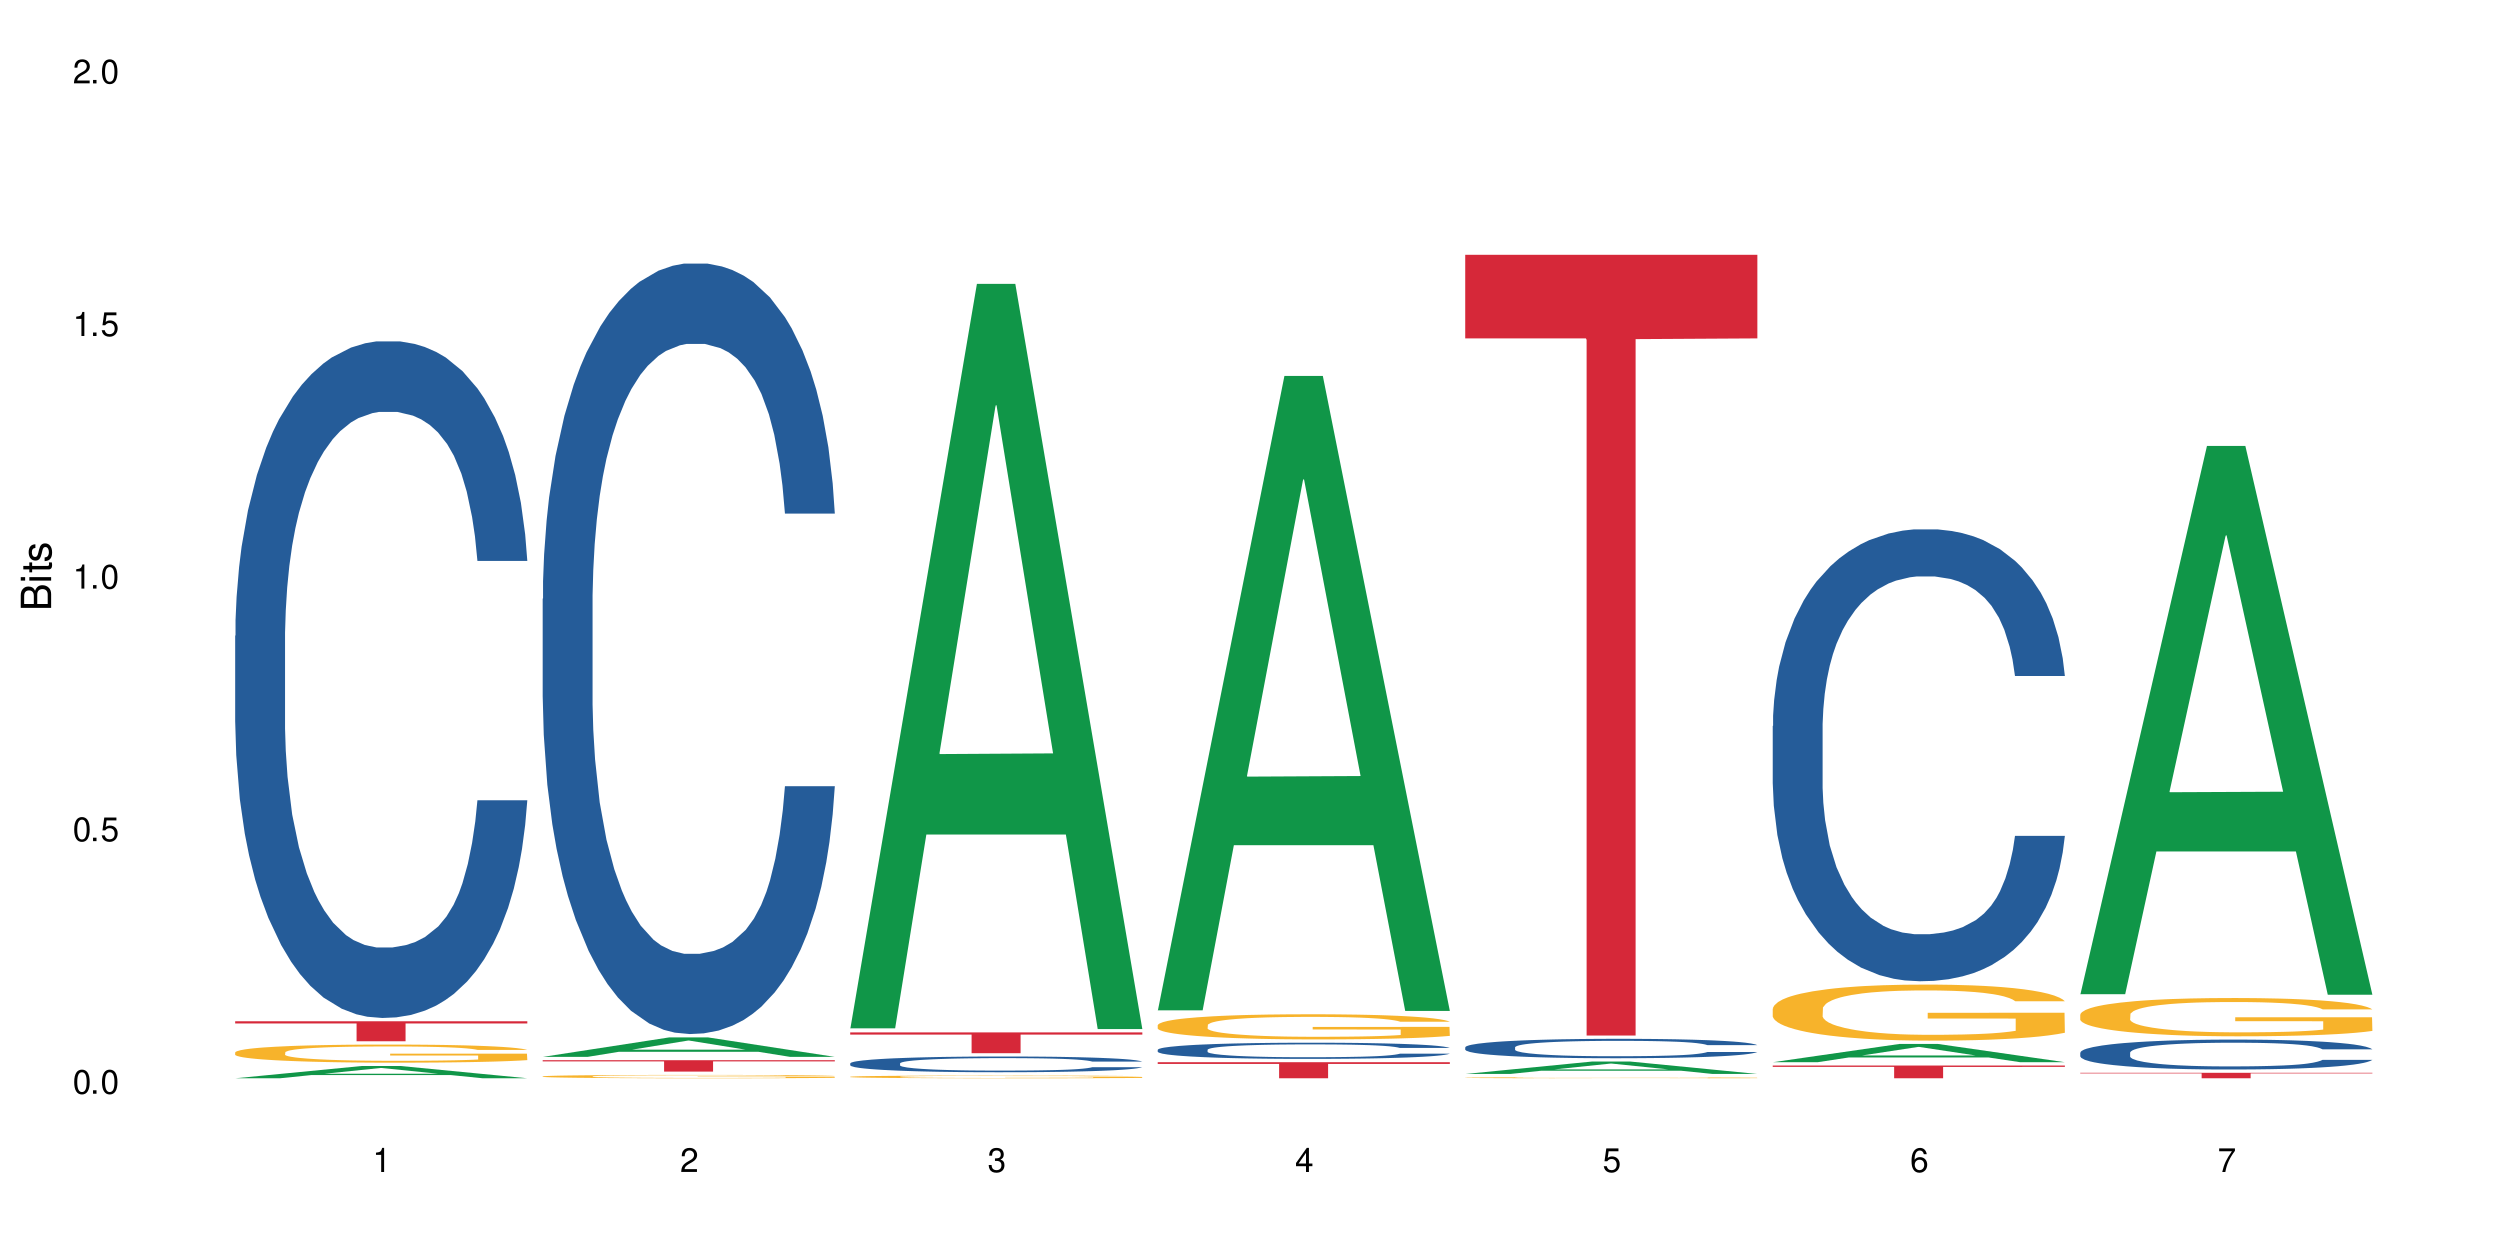 <?xml version="1.0" encoding="UTF-8"?>
<svg xmlns="http://www.w3.org/2000/svg" xmlns:xlink="http://www.w3.org/1999/xlink" width="720" height="360" viewBox="0 0 720 360">
<defs>
<g>
<g id="glyph-0-0">
</g>
<g id="glyph-0-1">
<path d="M 2.641 -6.938 C 2 -6.938 1.422 -6.656 1.078 -6.172 C 0.641 -5.562 0.406 -4.641 0.406 -3.359 C 0.406 -1.016 1.188 0.219 2.641 0.219 C 4.078 0.219 4.859 -1.016 4.859 -3.297 C 4.859 -4.641 4.656 -5.547 4.203 -6.172 C 3.844 -6.656 3.281 -6.938 2.641 -6.938 Z M 2.641 -6.188 C 3.547 -6.188 4 -5.25 4 -3.375 C 4 -1.406 3.562 -0.484 2.625 -0.484 C 1.734 -0.484 1.281 -1.438 1.281 -3.344 C 1.281 -5.25 1.734 -6.188 2.641 -6.188 Z M 2.641 -6.188 "/>
</g>
<g id="glyph-0-2">
<path d="M 1.828 -1 L 0.828 -1 L 0.828 0 L 1.828 0 Z M 1.828 -1 "/>
</g>
<g id="glyph-0-3">
<path d="M 4.562 -6.797 L 1.062 -6.797 L 0.547 -3.094 L 1.328 -3.094 C 1.719 -3.562 2.047 -3.734 2.578 -3.734 C 3.484 -3.734 4.062 -3.109 4.062 -2.094 C 4.062 -1.125 3.484 -0.531 2.578 -0.531 C 1.828 -0.531 1.375 -0.906 1.188 -1.672 L 0.328 -1.672 C 0.453 -1.109 0.547 -0.844 0.75 -0.594 C 1.125 -0.078 1.828 0.219 2.594 0.219 C 3.969 0.219 4.922 -0.781 4.922 -2.219 C 4.922 -3.562 4.031 -4.484 2.719 -4.484 C 2.25 -4.484 1.859 -4.359 1.469 -4.062 L 1.734 -5.969 L 4.562 -5.969 Z M 4.562 -6.797 "/>
</g>
<g id="glyph-0-4">
<path d="M 2.484 -4.938 L 2.484 0 L 3.328 0 L 3.328 -6.938 L 2.766 -6.938 C 2.469 -5.875 2.281 -5.734 0.984 -5.562 L 0.984 -4.938 Z M 2.484 -4.938 "/>
</g>
<g id="glyph-0-5">
<path d="M 4.859 -0.828 L 1.281 -0.828 C 1.359 -1.406 1.672 -1.781 2.5 -2.281 L 3.469 -2.828 C 4.406 -3.344 4.906 -4.062 4.906 -4.906 C 4.906 -5.484 4.672 -6.031 4.266 -6.406 C 3.859 -6.766 3.375 -6.938 2.719 -6.938 C 1.859 -6.938 1.219 -6.625 0.844 -6.031 C 0.609 -5.672 0.5 -5.234 0.484 -4.531 L 1.328 -4.531 C 1.359 -5.016 1.406 -5.281 1.531 -5.516 C 1.75 -5.938 2.188 -6.203 2.703 -6.203 C 3.469 -6.203 4.031 -5.641 4.031 -4.891 C 4.031 -4.344 3.719 -3.859 3.125 -3.516 L 2.234 -3 C 0.812 -2.172 0.406 -1.531 0.328 -0.016 L 4.859 -0.016 Z M 4.859 -0.828 "/>
</g>
<g id="glyph-0-6">
<path d="M 2.125 -3.188 L 2.578 -3.188 C 3.5 -3.188 3.984 -2.766 3.984 -1.922 C 3.984 -1.062 3.469 -0.531 2.594 -0.531 C 1.656 -0.531 1.203 -1 1.156 -2.016 L 0.312 -2.016 C 0.344 -1.453 0.438 -1.094 0.609 -0.781 C 0.953 -0.109 1.625 0.219 2.547 0.219 C 3.953 0.219 4.859 -0.625 4.859 -1.938 C 4.859 -2.828 4.516 -3.297 3.703 -3.594 C 4.344 -3.844 4.656 -4.328 4.656 -5.031 C 4.656 -6.219 3.875 -6.938 2.578 -6.938 C 1.203 -6.938 0.484 -6.172 0.453 -4.703 L 1.297 -4.703 C 1.312 -5.125 1.344 -5.359 1.453 -5.578 C 1.641 -5.969 2.062 -6.203 2.594 -6.203 C 3.344 -6.203 3.797 -5.75 3.797 -5 C 3.797 -4.516 3.609 -4.219 3.25 -4.047 C 3.016 -3.953 2.703 -3.922 2.125 -3.906 Z M 2.125 -3.188 "/>
</g>
<g id="glyph-0-7">
<path d="M 3.141 -1.672 L 3.141 0 L 3.984 0 L 3.984 -1.672 L 4.984 -1.672 L 4.984 -2.438 L 3.984 -2.438 L 3.984 -6.938 L 3.359 -6.938 L 0.266 -2.578 L 0.266 -1.672 Z M 3.141 -2.438 L 1 -2.438 L 3.141 -5.5 Z M 3.141 -2.438 "/>
</g>
<g id="glyph-0-8">
<path d="M 4.781 -5.125 C 4.609 -6.266 3.891 -6.938 2.844 -6.938 C 2.094 -6.938 1.422 -6.578 1.031 -5.953 C 0.594 -5.266 0.406 -4.422 0.406 -3.172 C 0.406 -2 0.578 -1.25 0.984 -0.641 C 1.359 -0.078 1.953 0.219 2.703 0.219 C 3.984 0.219 4.922 -0.75 4.922 -2.094 C 4.922 -3.375 4.062 -4.281 2.844 -4.281 C 2.172 -4.281 1.641 -4.031 1.281 -3.516 C 1.281 -5.234 1.828 -6.188 2.797 -6.188 C 3.391 -6.188 3.797 -5.797 3.938 -5.125 Z M 2.734 -3.531 C 3.547 -3.531 4.062 -2.953 4.062 -2.031 C 4.062 -1.156 3.484 -0.531 2.703 -0.531 C 1.922 -0.531 1.328 -1.188 1.328 -2.078 C 1.328 -2.938 1.906 -3.531 2.734 -3.531 Z M 2.734 -3.531 "/>
</g>
<g id="glyph-0-9">
<path d="M 4.984 -6.797 L 0.438 -6.797 L 0.438 -5.969 L 4.109 -5.969 C 2.5 -3.656 1.828 -2.234 1.328 0 L 2.219 0 C 2.594 -2.172 3.453 -4.047 4.984 -6.094 Z M 4.984 -6.797 "/>
</g>
<g id="glyph-1-0">
</g>
<g id="glyph-1-1">
<path d="M 0 -0.953 L 0 -4.891 C 0 -5.719 -0.234 -6.344 -0.734 -6.797 C -1.188 -7.234 -1.812 -7.469 -2.5 -7.469 C -3.547 -7.469 -4.188 -7 -4.625 -5.875 C -4.984 -6.688 -5.625 -7.094 -6.531 -7.094 C -7.172 -7.094 -7.734 -6.859 -8.141 -6.391 C -8.562 -5.922 -8.75 -5.344 -8.75 -4.5 L -8.75 -0.953 Z M -4.984 -2.062 L -7.766 -2.062 L -7.766 -4.219 C -7.766 -4.844 -7.688 -5.203 -7.453 -5.5 C -7.219 -5.812 -6.859 -5.969 -6.375 -5.969 C -5.891 -5.969 -5.531 -5.812 -5.297 -5.5 C -5.062 -5.203 -4.984 -4.844 -4.984 -4.219 Z M -0.984 -2.062 L -4 -2.062 L -4 -4.781 C -4 -5.766 -3.438 -6.359 -2.484 -6.359 C -1.547 -6.359 -0.984 -5.766 -0.984 -4.781 Z M -0.984 -2.062 "/>
</g>
<g id="glyph-1-2">
<path d="M -6.281 -1.797 L -6.281 -0.797 L 0 -0.797 L 0 -1.797 Z M -8.75 -1.797 L -8.75 -0.797 L -7.484 -0.797 L -7.484 -1.797 Z M -8.75 -1.797 "/>
</g>
<g id="glyph-1-3">
<path d="M -6.281 -3.047 L -6.281 -2.016 L -8.016 -2.016 L -8.016 -1.016 L -6.281 -1.016 L -6.281 -0.172 L -5.469 -0.172 L -5.469 -1.016 L -0.719 -1.016 C -0.078 -1.016 0.281 -1.453 0.281 -2.234 C 0.281 -2.5 0.25 -2.719 0.188 -3.047 L -0.641 -3.047 C -0.609 -2.906 -0.594 -2.766 -0.594 -2.562 C -0.594 -2.141 -0.719 -2.016 -1.156 -2.016 L -5.469 -2.016 L -5.469 -3.047 Z M -6.281 -3.047 "/>
</g>
<g id="glyph-1-4">
<path d="M -4.531 -5.25 C -5.766 -5.25 -6.469 -4.422 -6.469 -2.969 C -6.469 -1.516 -5.719 -0.562 -4.547 -0.562 C -3.562 -0.562 -3.094 -1.062 -2.734 -2.562 L -2.516 -3.484 C -2.344 -4.188 -2.094 -4.469 -1.641 -4.469 C -1.047 -4.469 -0.641 -3.875 -0.641 -3 C -0.641 -2.453 -0.797 -2 -1.062 -1.75 C -1.25 -1.594 -1.422 -1.531 -1.875 -1.469 L -1.875 -0.406 C -0.422 -0.453 0.281 -1.266 0.281 -2.922 C 0.281 -4.5 -0.5 -5.516 -1.719 -5.516 C -2.656 -5.516 -3.172 -4.984 -3.469 -3.734 L -3.703 -2.766 C -3.891 -1.953 -4.156 -1.609 -4.594 -1.609 C -5.188 -1.609 -5.547 -2.125 -5.547 -2.938 C -5.547 -3.75 -5.203 -4.172 -4.531 -4.203 Z M -4.531 -5.25 "/>
</g>
</g>
</defs>
<rect x="-72" y="-36" width="864" height="432" fill="rgb(100%, 100%, 100%)" fill-opacity="1"/>
<path fill-rule="nonzero" fill="rgb(6.275%, 58.824%, 28.235%)" fill-opacity="1" d="M 67.73 310.539 L 67.82 310.539 L 104.227 307.004 L 115.281 307.004 L 151.867 310.543 L 139.012 310.543 L 129.844 309.621 L 89.664 309.621 L 80.676 310.539 L 67.73 310.539 L 93.527 309.238 L 126.156 309.234 L 109.887 307.582 L 109.707 307.578 L 109.527 307.59 L 93.438 309.234 L 93.527 309.238 Z M 67.73 310.539 "/>
<path fill-rule="nonzero" fill="rgb(14.51%, 36.078%, 60%)" fill-opacity="1" d="M 67.73 183.105 L 67.832 182.93 L 67.832 178.652 L 68.141 171.887 L 68.859 163.336 L 69.578 157.457 L 71.426 146.949 L 73.988 136.797 L 76.656 128.961 L 78.605 124.328 L 80.352 120.766 L 84.352 114.176 L 86.918 110.793 L 89.688 107.766 L 93.074 104.734 L 95.535 102.953 L 101.078 100.105 L 105.18 98.859 L 108.363 98.324 L 115.238 98.324 L 119.34 99.035 L 122.316 99.926 L 125.598 101.352 L 128.371 102.953 L 133.191 106.875 L 137.5 111.859 L 139.449 114.711 L 142.527 120.23 L 144.891 125.574 L 146.531 130.207 L 148.379 136.797 L 150.02 144.812 L 151.25 153.895 L 151.867 161.555 L 137.5 161.555 L 136.785 154.43 L 135.961 148.91 L 134.422 141.605 L 132.883 136.441 L 130.73 131.273 L 128.781 127.891 L 126.113 124.508 L 123.754 122.371 L 121.289 120.766 L 118.93 119.699 L 114.414 118.629 L 109.184 118.629 L 107.234 118.984 L 103.23 120.41 L 101.078 121.656 L 98 124.148 L 95.844 126.465 L 93.281 130.027 L 91.535 133.055 L 89.379 137.688 L 87.84 141.785 L 86.098 147.66 L 85.07 152.113 L 84.148 157.102 L 83.328 162.98 L 82.711 169.215 L 82.301 175.805 L 82.094 182.215 L 82.094 209.824 L 82.301 216.234 L 82.812 223.715 L 84.148 234.582 L 86.098 244.023 L 88.355 251.504 L 90.508 256.848 L 91.742 259.34 L 93.383 262.188 L 95.945 265.75 L 99.641 269.312 L 101.797 270.738 L 105.078 272.164 L 108.465 272.875 L 112.98 272.875 L 116.98 272.164 L 119.648 271.273 L 122.418 269.848 L 126.215 266.82 L 128.574 263.969 L 130.629 260.586 L 132.168 257.203 L 133.191 254.352 L 134.73 248.832 L 135.961 242.773 L 136.887 236.539 L 137.5 230.484 L 151.867 230.484 L 151.25 237.609 L 150.328 244.555 L 149.402 249.723 L 147.969 255.957 L 146.324 261.477 L 143.965 267.711 L 142.016 271.809 L 139.449 276.262 L 137.09 279.645 L 134.527 282.672 L 130.73 286.234 L 128.266 288.016 L 125.598 289.617 L 122.418 291.043 L 118.418 292.289 L 114.109 293.004 L 110.105 293.18 L 105.797 292.824 L 102.617 292.113 L 98.41 290.508 L 93.176 287.305 L 89.379 283.918 L 86.406 280.535 L 83.84 276.973 L 80.969 272.164 L 77.273 264.328 L 75.016 258.27 L 73.477 253.285 L 71.734 246.336 L 70.5 240.102 L 69.066 230.129 L 68.039 217.484 L 67.73 207.688 Z M 67.73 183.105 "/>
<path fill-rule="nonzero" fill="rgb(96.863%, 70.196%, 16.863%)" fill-opacity="1" d="M 67.73 303.07 L 67.832 303.062 L 67.832 302.969 L 68.242 302.754 L 69.27 302.457 L 70.605 302.215 L 72.039 302.027 L 72.965 301.926 L 74.504 301.781 L 75.836 301.676 L 79.223 301.465 L 83.531 301.262 L 85.891 301.176 L 88.559 301.098 L 92.355 301.008 L 94.102 300.973 L 99.438 300.895 L 105.488 300.848 L 112.16 300.836 L 115.238 300.84 L 119.441 300.859 L 125.188 300.91 L 128.473 300.957 L 131.039 301.008 L 133.707 301.066 L 136.988 301.164 L 140.066 301.277 L 142.527 301.391 L 144.992 301.535 L 147.043 301.688 L 148.789 301.855 L 150.328 302.055 L 151.25 302.223 L 151.867 302.387 L 137.605 302.387 L 136.785 302.223 L 135.859 302.094 L 134.32 301.934 L 132.781 301.82 L 131.242 301.73 L 128.371 301.605 L 125.906 301.531 L 122.828 301.465 L 119.855 301.422 L 116.469 301.391 L 114.414 301.383 L 108.977 301.383 L 104.055 301.414 L 101.18 301.453 L 99.129 301.492 L 96.254 301.562 L 94.512 301.621 L 93.484 301.66 L 90.406 301.805 L 88.355 301.941 L 87.227 302.031 L 85.789 302.172 L 84.762 302.301 L 83.633 302.492 L 83.02 302.637 L 82.199 302.961 L 82.094 303.816 L 82.402 303.996 L 83.02 304.191 L 83.84 304.363 L 85.07 304.547 L 86.301 304.684 L 88.457 304.871 L 90.305 304.992 L 91.742 305.074 L 94.512 305.203 L 95.641 305.246 L 98.309 305.332 L 101.078 305.398 L 104.465 305.457 L 107.027 305.484 L 111.133 305.508 L 116.363 305.508 L 122.52 305.48 L 126.422 305.441 L 129.09 305.402 L 130.832 305.371 L 132.988 305.316 L 134.527 305.27 L 135.961 305.219 L 137.707 305.137 L 137.707 303.996 L 112.363 303.992 L 112.363 303.461 L 151.762 303.453 L 151.867 305.316 L 149.711 305.445 L 147.043 305.57 L 144.48 305.664 L 141.812 305.746 L 138.016 305.836 L 134.938 305.895 L 130.215 305.961 L 125.906 306.004 L 121.395 306.031 L 117.391 306.047 L 112.672 306.051 L 108.465 306.043 L 103.949 306.012 L 100.359 305.973 L 97.074 305.926 L 93.793 305.863 L 89.688 305.766 L 87.02 305.684 L 84.25 305.582 L 81.48 305.465 L 79.016 305.336 L 77.375 305.234 L 75.734 305.121 L 73.988 304.98 L 72.348 304.816 L 71.117 304.668 L 69.988 304.504 L 69.168 304.344 L 68.348 304.133 L 67.938 303.961 L 67.73 303.812 Z M 67.73 303.07 "/>
<path fill-rule="nonzero" fill="rgb(83.922%, 15.686%, 22.353%)" fill-opacity="1" d="M 67.73 294.133 L 151.867 294.133 L 151.867 294.75 L 116.801 294.754 L 116.801 299.883 L 102.695 299.883 L 102.695 294.762 L 102.488 294.75 L 67.73 294.75 Z M 67.73 294.133 "/>
<path fill-rule="nonzero" fill="rgb(6.275%, 58.824%, 28.235%)" fill-opacity="1" d="M 156.293 304.379 L 156.383 304.375 L 192.789 298.762 L 203.844 298.762 L 240.43 304.383 L 227.574 304.383 L 218.406 302.918 L 178.227 302.918 L 169.238 304.379 L 156.293 304.379 L 182.094 302.309 L 214.723 302.305 L 198.453 299.68 L 198.273 299.676 L 198.094 299.691 L 182.004 302.305 L 182.094 302.309 Z M 156.293 304.379 "/>
<path fill-rule="nonzero" fill="rgb(14.51%, 36.078%, 60%)" fill-opacity="1" d="M 156.293 172.469 L 156.398 172.266 L 156.398 167.398 L 156.703 159.691 L 157.422 149.953 L 158.141 143.262 L 159.988 131.297 L 162.555 119.734 L 165.223 110.812 L 167.172 105.539 L 168.914 101.48 L 172.918 93.977 L 175.48 90.125 L 178.25 86.676 L 181.637 83.227 L 184.102 81.199 L 189.641 77.953 L 193.746 76.535 L 196.926 75.926 L 203.801 75.926 L 207.902 76.738 L 210.879 77.75 L 214.164 79.375 L 216.934 81.199 L 221.754 85.66 L 226.066 91.34 L 228.016 94.586 L 231.094 100.871 L 233.453 106.957 L 235.094 112.23 L 236.941 119.734 L 238.582 128.863 L 239.812 139.207 L 240.43 147.926 L 226.066 147.926 L 225.348 139.812 L 224.527 133.527 L 222.988 125.211 L 221.449 119.328 L 219.293 113.449 L 217.344 109.594 L 214.676 105.742 L 212.316 103.305 L 209.855 101.48 L 207.492 100.266 L 202.98 99.047 L 197.746 99.047 L 195.797 99.453 L 191.797 101.074 L 189.641 102.496 L 186.562 105.336 L 184.406 107.973 L 181.844 112.027 L 180.098 115.477 L 177.945 120.75 L 176.406 125.414 L 174.66 132.105 L 173.633 137.176 L 172.711 142.855 L 171.891 149.551 L 171.273 156.648 L 170.863 164.152 L 170.66 171.453 L 170.66 202.891 L 170.863 210.191 L 171.379 218.711 L 172.711 231.082 L 174.66 241.832 L 176.918 250.352 L 179.074 256.434 L 180.305 259.273 L 181.945 262.52 L 184.512 266.578 L 188.203 270.633 L 190.359 272.254 L 193.641 273.879 L 197.027 274.688 L 201.543 274.688 L 205.543 273.879 L 208.211 272.863 L 210.98 271.242 L 214.777 267.793 L 217.137 264.547 L 219.191 260.695 L 220.73 256.84 L 221.754 253.598 L 223.293 247.309 L 224.527 240.414 L 225.449 233.312 L 226.066 226.418 L 240.43 226.418 L 239.812 234.531 L 238.891 242.441 L 237.969 248.324 L 236.531 255.422 L 234.891 261.707 L 232.527 268.809 L 230.578 273.473 L 228.016 278.543 L 225.656 282.395 L 223.09 285.844 L 219.293 289.902 L 216.832 291.93 L 214.164 293.754 L 210.98 295.375 L 206.98 296.797 L 202.672 297.609 L 198.668 297.809 L 194.359 297.406 L 191.18 296.594 L 186.973 294.77 L 181.738 291.117 L 177.945 287.266 L 174.969 283.41 L 172.402 279.355 L 169.531 273.879 L 165.836 264.953 L 163.578 258.059 L 162.039 252.379 L 160.297 244.469 L 159.066 237.371 L 157.629 226.012 L 156.602 211.613 L 156.293 200.457 Z M 156.293 172.469 "/>
<path fill-rule="nonzero" fill="rgb(96.863%, 70.196%, 16.863%)" fill-opacity="1" d="M 156.293 309.992 L 156.398 309.988 L 156.398 309.973 L 156.809 309.934 L 157.832 309.879 L 159.168 309.832 L 160.605 309.797 L 161.527 309.777 L 163.066 309.75 L 164.398 309.73 L 167.785 309.691 L 172.094 309.656 L 174.457 309.641 L 177.121 309.625 L 180.918 309.609 L 182.664 309.602 L 188 309.586 L 194.051 309.578 L 200.723 309.574 L 203.801 309.578 L 208.008 309.582 L 213.754 309.59 L 217.035 309.598 L 219.602 309.609 L 222.27 309.621 L 225.551 309.637 L 228.629 309.656 L 231.094 309.68 L 233.555 309.707 L 235.605 309.734 L 237.352 309.766 L 238.891 309.801 L 239.812 309.832 L 240.43 309.863 L 226.168 309.863 L 225.348 309.832 L 224.422 309.809 L 222.883 309.781 L 221.344 309.758 L 219.805 309.742 L 216.934 309.719 L 214.473 309.703 L 211.395 309.691 L 208.418 309.684 L 205.031 309.68 L 202.98 309.676 L 197.543 309.676 L 192.617 309.684 L 189.742 309.691 L 187.691 309.699 L 184.816 309.711 L 183.074 309.723 L 182.047 309.73 L 178.969 309.758 L 176.918 309.781 L 175.789 309.797 L 174.352 309.824 L 173.328 309.848 L 172.199 309.883 L 171.582 309.91 L 170.762 309.969 L 170.66 310.129 L 170.965 310.164 L 171.582 310.199 L 172.402 310.23 L 173.633 310.266 L 174.867 310.289 L 177.02 310.324 L 178.867 310.348 L 180.305 310.363 L 183.074 310.387 L 184.203 310.395 L 186.871 310.41 L 189.641 310.422 L 193.027 310.434 L 195.59 310.438 L 199.695 310.441 L 204.93 310.441 L 211.086 310.438 L 214.984 310.43 L 217.652 310.422 L 219.395 310.418 L 221.551 310.406 L 223.09 310.398 L 224.527 310.391 L 226.27 310.375 L 226.27 310.164 L 200.926 310.16 L 200.926 310.062 L 240.328 310.062 L 240.43 310.406 L 238.273 310.43 L 235.605 310.453 L 233.043 310.473 L 230.375 310.488 L 226.578 310.504 L 223.5 310.516 L 218.781 310.527 L 214.473 310.535 L 209.957 310.539 L 205.953 310.543 L 197.027 310.543 L 192.512 310.535 L 188.922 310.531 L 185.641 310.52 L 182.355 310.508 L 178.25 310.492 L 175.582 310.477 L 172.812 310.457 L 170.043 310.434 L 167.582 310.41 L 165.938 310.395 L 164.297 310.371 L 162.555 310.344 L 160.91 310.316 L 159.68 310.289 L 158.551 310.258 L 157.73 310.227 L 156.91 310.188 L 156.5 310.156 L 156.293 310.129 Z M 156.293 309.992 "/>
<path fill-rule="nonzero" fill="rgb(83.922%, 15.686%, 22.353%)" fill-opacity="1" d="M 156.293 305.336 L 240.43 305.336 L 240.43 305.688 L 205.363 305.691 L 205.363 308.625 L 191.258 308.625 L 191.258 305.695 L 191.051 305.688 L 156.293 305.688 Z M 156.293 305.336 "/>
<path fill-rule="nonzero" fill="rgb(6.275%, 58.824%, 28.235%)" fill-opacity="1" d="M 244.859 296.168 L 244.949 295.969 L 281.352 81.75 L 292.41 81.75 L 328.992 296.371 L 316.141 296.371 L 306.969 240.348 L 266.789 240.348 L 257.801 296.168 L 244.859 296.168 L 270.656 217.172 L 303.285 216.973 L 287.016 116.816 L 286.836 116.613 L 286.656 117.219 L 270.566 216.973 L 270.656 217.172 Z M 244.859 296.168 "/>
<path fill-rule="nonzero" fill="rgb(14.51%, 36.078%, 60%)" fill-opacity="1" d="M 244.859 306.246 L 244.961 306.242 L 244.961 306.145 L 245.27 305.984 L 245.988 305.785 L 246.703 305.648 L 248.551 305.406 L 251.117 305.168 L 253.785 304.988 L 255.734 304.879 L 257.477 304.797 L 261.48 304.645 L 264.043 304.566 L 266.816 304.492 L 270.199 304.422 L 272.664 304.383 L 278.203 304.316 L 282.309 304.285 L 285.488 304.273 L 292.363 304.273 L 296.469 304.293 L 299.441 304.312 L 302.727 304.344 L 305.496 304.383 L 310.32 304.473 L 314.629 304.59 L 316.578 304.656 L 319.656 304.785 L 322.016 304.91 L 323.656 305.016 L 325.504 305.168 L 327.145 305.355 L 328.379 305.566 L 328.992 305.746 L 314.629 305.746 L 313.91 305.578 L 313.09 305.449 L 311.551 305.281 L 310.012 305.16 L 307.855 305.039 L 305.906 304.961 L 303.238 304.883 L 300.879 304.832 L 298.418 304.797 L 296.059 304.773 L 291.543 304.746 L 286.309 304.746 L 284.359 304.754 L 280.359 304.789 L 278.203 304.816 L 275.125 304.875 L 272.973 304.93 L 270.406 305.012 L 268.66 305.082 L 266.508 305.191 L 264.969 305.285 L 263.223 305.422 L 262.199 305.527 L 261.273 305.641 L 260.453 305.777 L 259.84 305.922 L 259.426 306.078 L 259.223 306.227 L 259.223 306.867 L 259.426 307.016 L 259.941 307.191 L 261.273 307.441 L 263.223 307.664 L 265.48 307.836 L 267.637 307.961 L 268.867 308.02 L 270.508 308.086 L 273.074 308.168 L 276.77 308.25 L 278.922 308.285 L 282.207 308.316 L 285.59 308.332 L 290.105 308.332 L 294.109 308.316 L 296.773 308.297 L 299.547 308.262 L 303.344 308.191 L 305.703 308.125 L 307.754 308.047 L 309.293 307.969 L 310.32 307.902 L 311.859 307.773 L 313.09 307.633 L 314.012 307.488 L 314.629 307.348 L 328.992 307.348 L 328.379 307.512 L 327.453 307.676 L 326.531 307.797 L 325.094 307.941 L 323.453 308.07 L 321.094 308.215 L 319.145 308.309 L 316.578 308.414 L 314.219 308.492 L 311.652 308.562 L 307.855 308.645 L 305.395 308.688 L 302.727 308.723 L 299.547 308.758 L 295.543 308.785 L 291.234 308.801 L 287.234 308.805 L 282.926 308.797 L 279.742 308.781 L 275.535 308.742 L 270.305 308.668 L 266.508 308.59 L 263.531 308.512 L 260.965 308.43 L 258.094 308.316 L 254.398 308.137 L 252.145 307.992 L 250.605 307.879 L 248.859 307.715 L 247.629 307.57 L 246.191 307.34 L 245.164 307.047 L 244.859 306.816 Z M 244.859 306.246 "/>
<path fill-rule="nonzero" fill="rgb(96.863%, 70.196%, 16.863%)" fill-opacity="1" d="M 244.859 310.094 L 244.961 310.094 L 244.961 310.078 L 245.371 310.047 L 246.398 310.004 L 247.73 309.965 L 249.168 309.938 L 250.09 309.922 L 251.629 309.902 L 252.965 309.887 L 256.348 309.852 L 260.66 309.824 L 263.02 309.809 L 265.688 309.797 L 269.484 309.785 L 271.227 309.777 L 276.562 309.77 L 282.617 309.762 L 289.285 309.758 L 292.363 309.758 L 296.57 309.762 L 302.316 309.77 L 305.598 309.777 L 308.164 309.785 L 310.832 309.793 L 314.117 309.809 L 317.195 309.824 L 322.117 309.863 L 324.172 309.887 L 325.914 309.91 L 327.453 309.941 L 328.379 309.969 L 328.992 309.992 L 314.73 309.992 L 313.91 309.969 L 312.988 309.949 L 311.449 309.926 L 309.91 309.906 L 308.371 309.895 L 305.496 309.875 L 303.035 309.863 L 299.957 309.852 L 296.98 309.848 L 293.594 309.844 L 291.543 309.84 L 286.105 309.84 L 281.18 309.848 L 278.309 309.852 L 276.254 309.855 L 273.383 309.867 L 271.637 309.875 L 270.613 309.883 L 267.535 309.906 L 265.48 309.926 L 264.352 309.938 L 262.918 309.961 L 261.891 309.98 L 260.762 310.008 L 260.145 310.031 L 259.324 310.078 L 259.223 310.207 L 259.531 310.234 L 260.145 310.266 L 260.965 310.289 L 262.199 310.316 L 263.43 310.34 L 265.582 310.367 L 267.43 310.383 L 268.867 310.398 L 271.637 310.418 L 272.766 310.422 L 275.434 310.438 L 278.203 310.445 L 281.59 310.453 L 284.156 310.457 L 288.258 310.461 L 293.492 310.461 L 299.648 310.457 L 303.547 310.453 L 306.215 310.445 L 307.961 310.441 L 310.113 310.434 L 311.652 310.426 L 313.09 310.418 L 314.832 310.406 L 314.832 310.234 L 289.492 310.234 L 289.492 310.152 L 328.891 310.152 L 328.992 310.434 L 326.84 310.453 L 324.172 310.473 L 321.605 310.484 L 318.938 310.496 L 315.141 310.512 L 312.062 310.52 L 307.344 310.531 L 303.035 310.535 L 298.52 310.543 L 285.59 310.543 L 281.078 310.539 L 277.484 310.531 L 274.203 310.523 L 270.918 310.516 L 266.816 310.5 L 264.148 310.488 L 261.379 310.473 L 258.605 310.457 L 256.145 310.438 L 254.504 310.422 L 252.859 310.402 L 251.117 310.383 L 249.477 310.359 L 248.242 310.336 L 247.113 310.312 L 246.293 310.285 L 245.473 310.254 L 245.062 310.23 L 244.859 310.207 Z M 244.859 310.094 "/>
<path fill-rule="nonzero" fill="rgb(83.922%, 15.686%, 22.353%)" fill-opacity="1" d="M 244.859 297.324 L 328.992 297.324 L 328.992 297.965 L 293.93 297.969 L 293.93 303.32 L 279.82 303.32 L 279.82 297.977 L 279.617 297.965 L 244.859 297.965 Z M 244.859 297.324 "/>
<path fill-rule="nonzero" fill="rgb(6.275%, 58.824%, 28.235%)" fill-opacity="1" d="M 333.422 290.984 L 333.512 290.812 L 369.914 108.266 L 380.973 108.266 L 417.555 291.156 L 404.703 291.156 L 395.535 243.414 L 355.355 243.414 L 346.363 290.984 L 333.422 290.984 L 359.219 223.668 L 391.848 223.496 L 375.578 138.145 L 375.398 137.973 L 375.219 138.488 L 359.129 223.496 L 359.219 223.668 Z M 333.422 290.984 "/>
<path fill-rule="nonzero" fill="rgb(14.51%, 36.078%, 60%)" fill-opacity="1" d="M 333.422 302.328 L 333.523 302.324 L 333.523 302.223 L 333.832 302.062 L 334.551 301.855 L 335.27 301.715 L 337.113 301.465 L 339.68 301.223 L 342.348 301.035 L 344.297 300.922 L 346.043 300.84 L 350.043 300.68 L 352.609 300.602 L 355.379 300.527 L 358.766 300.457 L 361.227 300.414 L 366.766 300.344 L 370.871 300.316 L 374.051 300.301 L 380.926 300.301 L 385.031 300.32 L 388.008 300.34 L 391.289 300.375 L 394.059 300.414 L 398.883 300.508 L 403.191 300.625 L 405.141 300.695 L 408.219 300.824 L 410.578 300.953 L 412.223 301.062 L 414.066 301.223 L 415.711 301.414 L 416.941 301.629 L 417.555 301.812 L 403.191 301.812 L 402.473 301.645 L 401.652 301.512 L 400.113 301.336 L 398.574 301.215 L 396.422 301.09 L 394.469 301.008 L 391.805 300.93 L 389.441 300.875 L 386.98 300.84 L 384.621 300.812 L 380.105 300.789 L 374.875 300.789 L 372.922 300.797 L 368.922 300.828 L 366.766 300.859 L 363.688 300.918 L 361.535 300.977 L 358.969 301.059 L 357.227 301.133 L 355.07 301.242 L 353.531 301.34 L 351.789 301.48 L 350.762 301.59 L 349.836 301.707 L 349.016 301.848 L 348.402 301.996 L 347.992 302.156 L 347.785 302.309 L 347.785 302.969 L 347.992 303.121 L 348.504 303.301 L 349.836 303.559 L 351.789 303.785 L 354.043 303.965 L 356.199 304.094 L 357.43 304.152 L 359.07 304.219 L 361.637 304.305 L 365.332 304.391 L 367.484 304.426 L 370.77 304.461 L 374.156 304.477 L 378.668 304.477 L 382.672 304.461 L 385.34 304.438 L 388.109 304.402 L 391.906 304.332 L 394.266 304.262 L 396.316 304.184 L 397.855 304.102 L 398.883 304.031 L 400.422 303.902 L 401.652 303.758 L 402.578 303.605 L 403.191 303.461 L 417.555 303.461 L 416.941 303.633 L 416.016 303.797 L 415.094 303.922 L 413.656 304.07 L 412.016 304.203 L 409.656 304.352 L 407.707 304.449 L 405.141 304.559 L 402.781 304.637 L 400.215 304.711 L 396.422 304.797 L 393.957 304.84 L 391.289 304.875 L 388.109 304.91 L 384.109 304.941 L 379.797 304.957 L 375.797 304.961 L 371.488 304.953 L 368.305 304.938 L 364.102 304.898 L 358.867 304.82 L 355.07 304.738 L 352.094 304.66 L 349.531 304.574 L 346.656 304.461 L 342.965 304.273 L 340.707 304.125 L 339.168 304.008 L 337.422 303.84 L 336.191 303.691 L 334.754 303.453 L 333.73 303.152 L 333.422 302.918 Z M 333.422 302.328 "/>
<path fill-rule="nonzero" fill="rgb(96.863%, 70.196%, 16.863%)" fill-opacity="1" d="M 333.422 295.211 L 333.523 295.203 L 333.523 295.07 L 333.934 294.773 L 334.961 294.363 L 336.293 294.027 L 337.73 293.762 L 338.652 293.621 L 340.191 293.422 L 341.527 293.277 L 344.914 292.98 L 349.223 292.703 L 351.582 292.582 L 354.25 292.473 L 358.047 292.344 L 359.789 292.301 L 365.125 292.195 L 371.18 292.129 L 377.848 292.109 L 380.926 292.113 L 385.133 292.141 L 390.879 292.215 L 394.164 292.281 L 396.727 292.344 L 399.395 292.434 L 402.68 292.562 L 405.758 292.723 L 408.219 292.883 L 410.684 293.078 L 412.734 293.293 L 414.477 293.523 L 416.016 293.801 L 416.941 294.031 L 417.555 294.262 L 403.293 294.262 L 402.473 294.031 L 401.551 293.855 L 400.012 293.637 L 398.473 293.477 L 396.934 293.352 L 394.059 293.18 L 391.598 293.074 L 388.52 292.98 L 385.543 292.922 L 382.156 292.883 L 380.105 292.867 L 374.668 292.867 L 369.742 292.914 L 366.871 292.969 L 364.816 293.02 L 361.945 293.121 L 360.199 293.199 L 359.176 293.25 L 356.098 293.457 L 354.043 293.641 L 352.914 293.77 L 351.48 293.965 L 350.453 294.145 L 349.324 294.41 L 348.711 294.609 L 347.887 295.059 L 347.785 296.246 L 348.094 296.5 L 348.711 296.77 L 349.531 297.008 L 350.762 297.258 L 351.992 297.453 L 354.148 297.711 L 355.992 297.883 L 357.43 297.992 L 360.199 298.172 L 361.328 298.23 L 363.996 298.352 L 366.766 298.445 L 370.152 298.523 L 372.719 298.562 L 376.824 298.594 L 382.055 298.594 L 388.211 298.555 L 392.109 298.504 L 394.777 298.449 L 396.523 298.402 L 398.676 298.332 L 400.215 298.266 L 401.652 298.191 L 403.398 298.078 L 403.398 296.5 L 378.055 296.492 L 378.055 295.75 L 417.453 295.746 L 417.555 298.332 L 415.402 298.508 L 412.734 298.68 L 410.168 298.812 L 407.5 298.926 L 403.703 299.051 L 400.625 299.133 L 395.906 299.223 L 391.598 299.285 L 387.082 299.324 L 383.082 299.344 L 378.363 299.348 L 374.156 299.336 L 369.641 299.297 L 366.051 299.242 L 362.766 299.176 L 359.484 299.09 L 355.379 298.953 L 352.711 298.84 L 349.941 298.703 L 347.172 298.535 L 344.707 298.359 L 343.066 298.219 L 341.426 298.059 L 339.68 297.863 L 338.039 297.637 L 336.809 297.43 L 335.68 297.199 L 334.859 296.98 L 334.035 296.684 L 333.625 296.445 L 333.422 296.242 Z M 333.422 295.211 "/>
<path fill-rule="nonzero" fill="rgb(83.922%, 15.686%, 22.353%)" fill-opacity="1" d="M 333.422 305.914 L 417.555 305.914 L 417.555 306.41 L 382.492 306.414 L 382.492 310.543 L 368.383 310.543 L 368.383 306.418 L 368.18 306.41 L 333.422 306.41 Z M 333.422 305.914 "/>
<path fill-rule="nonzero" fill="rgb(6.275%, 58.824%, 28.235%)" fill-opacity="1" d="M 421.984 309.301 L 422.074 309.297 L 458.48 305.727 L 469.535 305.727 L 506.121 309.301 L 493.266 309.301 L 484.098 308.367 L 443.918 308.367 L 434.93 309.301 L 421.984 309.301 L 447.781 307.98 L 480.41 307.98 L 464.141 306.309 L 463.961 306.305 L 463.781 306.316 L 447.691 307.98 L 447.781 307.98 Z M 421.984 309.301 "/>
<path fill-rule="nonzero" fill="rgb(14.51%, 36.078%, 60%)" fill-opacity="1" d="M 421.984 301.617 L 422.086 301.613 L 422.086 301.488 L 422.395 301.293 L 423.113 301.051 L 423.832 300.883 L 425.68 300.578 L 428.242 300.289 L 430.91 300.062 L 432.859 299.93 L 434.605 299.828 L 438.605 299.641 L 441.172 299.543 L 443.941 299.457 L 447.328 299.367 L 449.789 299.316 L 455.332 299.234 L 459.434 299.199 L 462.617 299.184 L 469.488 299.184 L 473.594 299.207 L 476.57 299.23 L 479.852 299.273 L 482.625 299.316 L 487.445 299.43 L 491.754 299.574 L 493.703 299.656 L 496.781 299.812 L 499.145 299.965 L 500.785 300.098 L 502.633 300.289 L 504.273 300.52 L 505.504 300.777 L 506.121 301 L 491.754 301 L 491.035 300.793 L 490.215 300.637 L 488.676 300.426 L 487.137 300.277 L 484.984 300.129 L 483.035 300.031 L 480.367 299.938 L 478.008 299.875 L 475.543 299.828 L 473.184 299.797 L 468.668 299.766 L 463.438 299.766 L 461.488 299.777 L 457.484 299.82 L 455.332 299.855 L 452.254 299.926 L 450.098 299.992 L 447.531 300.094 L 445.789 300.18 L 443.633 300.312 L 442.094 300.43 L 440.352 300.602 L 439.324 300.727 L 438.402 300.871 L 437.582 301.039 L 436.965 301.219 L 436.555 301.406 L 436.348 301.59 L 436.348 302.383 L 436.555 302.566 L 437.066 302.781 L 438.402 303.094 L 440.352 303.363 L 442.609 303.578 L 444.762 303.73 L 445.992 303.801 L 447.637 303.883 L 450.199 303.988 L 453.895 304.09 L 456.051 304.129 L 459.332 304.172 L 462.719 304.191 L 467.234 304.191 L 471.234 304.172 L 473.902 304.145 L 476.672 304.105 L 480.469 304.016 L 482.828 303.934 L 484.879 303.84 L 486.418 303.742 L 487.445 303.66 L 488.984 303.5 L 490.215 303.328 L 491.141 303.148 L 491.754 302.977 L 506.121 302.977 L 505.504 303.18 L 504.582 303.379 L 503.656 303.527 L 502.223 303.707 L 500.578 303.863 L 498.219 304.043 L 496.27 304.16 L 493.703 304.289 L 491.344 304.387 L 488.781 304.473 L 484.984 304.574 L 482.52 304.625 L 479.852 304.672 L 476.672 304.711 L 472.672 304.746 L 468.363 304.77 L 464.359 304.773 L 460.051 304.762 L 456.871 304.742 L 452.664 304.695 L 447.43 304.605 L 443.633 304.508 L 440.66 304.41 L 438.094 304.309 L 435.219 304.172 L 431.527 303.945 L 429.27 303.773 L 427.73 303.629 L 425.984 303.43 L 424.754 303.25 L 423.32 302.965 L 422.293 302.602 L 421.984 302.32 Z M 421.984 301.617 "/>
<path fill-rule="nonzero" fill="rgb(96.863%, 70.196%, 16.863%)" fill-opacity="1" d="M 421.984 310.379 L 422.086 310.379 L 422.086 310.371 L 422.496 310.359 L 423.523 310.344 L 424.859 310.332 L 426.293 310.32 L 427.219 310.316 L 428.758 310.309 L 430.09 310.301 L 433.477 310.289 L 437.785 310.277 L 440.145 310.273 L 442.812 310.27 L 446.609 310.266 L 448.355 310.262 L 453.688 310.258 L 459.742 310.254 L 469.488 310.254 L 473.695 310.258 L 479.441 310.258 L 482.727 310.262 L 485.293 310.266 L 487.957 310.27 L 491.242 310.273 L 494.32 310.277 L 496.781 310.285 L 499.246 310.293 L 501.297 310.301 L 503.043 310.312 L 504.582 310.324 L 505.504 310.332 L 506.121 310.34 L 491.859 310.34 L 491.035 310.332 L 490.113 310.324 L 487.035 310.309 L 485.496 310.305 L 482.625 310.297 L 480.16 310.293 L 477.082 310.289 L 474.105 310.289 L 470.723 310.285 L 458.305 310.285 L 455.434 310.289 L 453.383 310.293 L 450.508 310.297 L 448.766 310.297 L 447.738 310.301 L 444.66 310.309 L 442.609 310.316 L 441.48 310.32 L 440.043 310.328 L 439.016 310.336 L 437.887 310.348 L 437.273 310.355 L 436.453 310.371 L 436.348 310.422 L 436.656 310.43 L 437.273 310.441 L 439.324 310.461 L 440.555 310.469 L 442.711 310.477 L 444.559 310.484 L 445.992 310.488 L 448.766 310.496 L 449.895 310.5 L 452.562 310.504 L 455.332 310.508 L 458.715 310.512 L 461.281 310.512 L 465.387 310.516 L 470.617 310.516 L 476.773 310.512 L 480.676 310.512 L 483.34 310.508 L 485.086 310.508 L 487.242 310.504 L 488.781 310.5 L 490.215 310.496 L 491.961 310.492 L 491.961 310.43 L 466.617 310.43 L 466.617 310.398 L 506.016 310.398 L 506.121 310.504 L 503.965 310.512 L 501.297 310.516 L 498.73 310.523 L 496.066 310.527 L 492.27 310.531 L 489.191 310.535 L 484.469 310.539 L 480.16 310.543 L 458.203 310.543 L 454.613 310.539 L 451.328 310.535 L 448.047 310.535 L 443.941 310.527 L 441.273 310.523 L 438.504 310.52 L 435.734 310.512 L 433.27 310.504 L 431.629 310.5 L 429.988 310.492 L 428.242 310.484 L 426.602 310.477 L 425.371 310.469 L 424.242 310.457 L 423.422 310.449 L 422.602 310.438 L 422.191 310.43 L 421.984 310.418 Z M 421.984 310.379 "/>
<path fill-rule="nonzero" fill="rgb(83.922%, 15.686%, 22.353%)" fill-opacity="1" d="M 421.984 73.391 L 506.121 73.391 L 506.121 97.457 L 471.055 97.668 L 471.055 298.234 L 456.945 298.234 L 456.945 97.879 L 456.742 97.457 L 421.984 97.457 Z M 421.984 73.391 "/>
<path fill-rule="nonzero" fill="rgb(6.275%, 58.824%, 28.235%)" fill-opacity="1" d="M 510.547 305.914 L 510.637 305.91 L 547.043 300.656 L 558.098 300.656 L 594.684 305.918 L 581.828 305.918 L 572.66 304.547 L 532.48 304.547 L 523.492 305.914 L 510.547 305.914 L 536.348 303.977 L 568.977 303.973 L 552.707 301.516 L 552.527 301.512 L 552.348 301.527 L 536.258 303.973 L 536.348 303.977 Z M 510.547 305.914 "/>
<path fill-rule="nonzero" fill="rgb(14.51%, 36.078%, 60%)" fill-opacity="1" d="M 510.547 209.09 L 510.652 208.969 L 510.652 206.113 L 510.957 201.594 L 511.676 195.883 L 512.395 191.957 L 514.242 184.941 L 516.809 178.16 L 519.473 172.926 L 521.426 169.832 L 523.168 167.453 L 527.168 163.051 L 529.734 160.789 L 532.504 158.77 L 535.891 156.746 L 538.355 155.555 L 543.895 153.652 L 548 152.82 L 551.18 152.465 L 558.055 152.465 L 562.156 152.938 L 565.133 153.535 L 568.418 154.484 L 571.188 155.555 L 576.008 158.172 L 580.32 161.504 L 582.27 163.406 L 585.348 167.094 L 587.707 170.664 L 589.348 173.758 L 591.195 178.16 L 592.836 183.512 L 594.066 189.578 L 594.684 194.695 L 580.32 194.695 L 579.602 189.938 L 578.781 186.25 L 577.242 181.371 L 575.703 177.922 L 573.547 174.473 L 571.598 172.211 L 568.93 169.949 L 566.57 168.523 L 564.105 167.453 L 561.746 166.738 L 557.234 166.023 L 552 166.023 L 550.051 166.262 L 546.051 167.215 L 543.895 168.047 L 540.816 169.711 L 538.66 171.258 L 536.098 173.637 L 534.352 175.66 L 532.199 178.754 L 530.66 181.488 L 528.914 185.414 L 527.887 188.391 L 526.965 191.719 L 526.145 195.645 L 525.527 199.809 L 525.117 204.211 L 524.914 208.492 L 524.914 226.934 L 525.117 231.215 L 525.629 236.211 L 526.965 243.469 L 528.914 249.773 L 531.172 254.77 L 533.324 258.336 L 534.559 260.004 L 536.199 261.906 L 538.766 264.285 L 542.457 266.664 L 544.613 267.617 L 547.895 268.57 L 551.281 269.043 L 555.797 269.043 L 559.797 268.57 L 562.465 267.973 L 565.234 267.023 L 569.031 265 L 571.391 263.098 L 573.445 260.836 L 574.984 258.574 L 576.008 256.672 L 577.547 252.984 L 578.781 248.941 L 579.703 244.777 L 580.32 240.73 L 594.684 240.73 L 594.066 245.488 L 593.145 250.129 L 592.223 253.578 L 590.785 257.742 L 589.145 261.43 L 586.781 265.594 L 584.832 268.332 L 582.27 271.305 L 579.91 273.566 L 577.344 275.586 L 573.547 277.965 L 571.086 279.156 L 568.418 280.227 L 565.234 281.18 L 561.234 282.012 L 556.926 282.488 L 552.922 282.605 L 548.613 282.367 L 545.434 281.891 L 541.227 280.82 L 535.992 278.68 L 532.199 276.418 L 529.223 274.16 L 526.656 271.781 L 523.785 268.57 L 520.09 263.336 L 517.832 259.289 L 516.293 255.957 L 514.551 251.32 L 513.316 247.156 L 511.883 240.492 L 510.855 232.047 L 510.547 225.504 Z M 510.547 209.09 "/>
<path fill-rule="nonzero" fill="rgb(96.863%, 70.196%, 16.863%)" fill-opacity="1" d="M 510.547 290.473 L 510.652 290.461 L 510.652 290.164 L 511.062 289.5 L 512.086 288.586 L 513.422 287.836 L 514.855 287.246 L 515.781 286.934 L 517.32 286.492 L 518.652 286.168 L 522.039 285.504 L 526.348 284.887 L 528.707 284.621 L 531.375 284.371 L 535.172 284.09 L 536.918 283.984 L 542.254 283.75 L 548.305 283.602 L 554.977 283.559 L 558.055 283.574 L 562.262 283.633 L 568.008 283.793 L 571.289 283.941 L 573.855 284.09 L 576.523 284.281 L 579.805 284.574 L 582.883 284.93 L 585.348 285.285 L 587.809 285.727 L 589.859 286.199 L 591.605 286.715 L 593.145 287.332 L 594.066 287.848 L 594.684 288.367 L 580.422 288.367 L 579.602 287.848 L 578.676 287.449 L 577.137 286.965 L 575.598 286.609 L 574.059 286.332 L 571.188 285.945 L 568.723 285.711 L 565.645 285.504 L 562.672 285.371 L 559.285 285.285 L 557.234 285.254 L 551.793 285.254 L 546.871 285.355 L 543.996 285.477 L 541.945 285.594 L 539.07 285.812 L 537.328 285.992 L 536.301 286.109 L 533.223 286.566 L 531.172 286.98 L 530.043 287.258 L 528.605 287.703 L 527.582 288.102 L 526.453 288.691 L 525.836 289.133 L 525.016 290.137 L 524.914 292.789 L 525.219 293.348 L 525.836 293.953 L 526.656 294.484 L 527.887 295.047 L 529.121 295.473 L 531.273 296.047 L 533.121 296.43 L 534.559 296.684 L 537.328 297.082 L 538.457 297.215 L 541.125 297.477 L 543.895 297.684 L 547.281 297.863 L 549.844 297.949 L 553.949 298.023 L 559.184 298.023 L 565.34 297.934 L 569.238 297.816 L 571.906 297.699 L 573.648 297.598 L 575.805 297.434 L 577.344 297.285 L 578.781 297.125 L 580.523 296.875 L 580.523 293.348 L 555.18 293.336 L 555.18 291.684 L 594.582 291.668 L 594.684 297.434 L 592.527 297.832 L 589.859 298.215 L 587.297 298.512 L 584.629 298.762 L 580.832 299.043 L 577.754 299.219 L 573.035 299.426 L 568.723 299.559 L 564.211 299.645 L 560.207 299.691 L 555.488 299.703 L 551.281 299.676 L 546.766 299.586 L 543.176 299.469 L 539.895 299.32 L 536.609 299.129 L 532.504 298.82 L 529.836 298.57 L 527.066 298.262 L 524.297 297.891 L 521.836 297.492 L 520.191 297.184 L 518.551 296.828 L 516.809 296.387 L 515.164 295.887 L 513.934 295.43 L 512.805 294.914 L 511.984 294.426 L 511.164 293.762 L 510.754 293.23 L 510.547 292.773 Z M 510.547 290.473 "/>
<path fill-rule="nonzero" fill="rgb(83.922%, 15.686%, 22.353%)" fill-opacity="1" d="M 510.547 306.871 L 594.684 306.871 L 594.684 307.266 L 559.617 307.27 L 559.617 310.543 L 545.512 310.543 L 545.512 307.27 L 545.305 307.266 L 510.547 307.266 Z M 510.547 306.871 "/>
<path fill-rule="nonzero" fill="rgb(6.275%, 58.824%, 28.235%)" fill-opacity="1" d="M 599.113 286.332 L 599.203 286.184 L 635.605 128.438 L 646.664 128.438 L 683.246 286.48 L 670.395 286.48 L 661.223 245.227 L 621.043 245.227 L 612.055 286.332 L 599.113 286.332 L 624.91 228.16 L 657.539 228.012 L 641.27 154.258 L 641.09 154.109 L 640.91 154.555 L 624.82 228.012 L 624.91 228.16 Z M 599.113 286.332 "/>
<path fill-rule="nonzero" fill="rgb(14.51%, 36.078%, 60%)" fill-opacity="1" d="M 599.113 303.156 L 599.215 303.148 L 599.215 302.957 L 599.523 302.66 L 600.238 302.281 L 600.957 302.023 L 602.805 301.559 L 605.371 301.109 L 608.039 300.762 L 609.988 300.559 L 611.73 300.402 L 615.734 300.109 L 618.297 299.961 L 621.07 299.828 L 624.453 299.691 L 626.918 299.613 L 632.457 299.488 L 636.562 299.434 L 639.742 299.41 L 646.617 299.41 L 650.723 299.441 L 653.695 299.48 L 656.98 299.543 L 659.75 299.613 L 664.574 299.789 L 668.883 300.008 L 670.832 300.133 L 673.91 300.379 L 676.27 300.613 L 677.91 300.816 L 679.758 301.109 L 681.398 301.465 L 682.633 301.863 L 683.246 302.203 L 668.883 302.203 L 668.164 301.887 L 667.344 301.645 L 665.805 301.32 L 664.266 301.094 L 662.109 300.867 L 660.16 300.715 L 657.492 300.566 L 655.133 300.473 L 652.672 300.402 L 650.312 300.355 L 645.797 300.309 L 640.562 300.309 L 638.613 300.324 L 634.613 300.387 L 632.457 300.441 L 629.379 300.551 L 627.227 300.652 L 624.66 300.809 L 622.914 300.945 L 620.762 301.148 L 619.223 301.328 L 617.477 301.59 L 616.453 301.785 L 615.527 302.008 L 614.707 302.266 L 614.09 302.539 L 613.68 302.832 L 613.477 303.117 L 613.477 304.336 L 613.68 304.617 L 614.195 304.949 L 615.527 305.43 L 617.477 305.844 L 619.734 306.176 L 621.891 306.41 L 623.121 306.523 L 624.762 306.648 L 627.328 306.805 L 631.02 306.961 L 633.176 307.023 L 636.461 307.09 L 639.844 307.121 L 644.359 307.121 L 648.359 307.09 L 651.027 307.047 L 653.801 306.984 L 657.594 306.852 L 659.957 306.727 L 662.008 306.578 L 663.547 306.426 L 664.574 306.301 L 666.113 306.059 L 667.344 305.789 L 668.266 305.516 L 668.883 305.246 L 683.246 305.246 L 682.633 305.562 L 681.707 305.867 L 680.785 306.098 L 679.348 306.371 L 677.707 306.617 L 675.348 306.891 L 673.398 307.074 L 670.832 307.27 L 668.473 307.418 L 665.906 307.551 L 662.109 307.711 L 659.648 307.789 L 656.98 307.859 L 653.801 307.922 L 649.797 307.977 L 645.488 308.008 L 641.488 308.016 L 637.176 308 L 633.996 307.969 L 629.789 307.898 L 624.559 307.758 L 620.762 307.605 L 617.785 307.457 L 615.219 307.301 L 612.348 307.09 L 608.652 306.742 L 606.395 306.473 L 604.855 306.254 L 603.113 305.949 L 601.883 305.672 L 600.445 305.23 L 599.418 304.672 L 599.113 304.238 Z M 599.113 303.156 "/>
<path fill-rule="nonzero" fill="rgb(96.863%, 70.196%, 16.863%)" fill-opacity="1" d="M 599.113 292.152 L 599.215 292.145 L 599.215 291.941 L 599.625 291.488 L 600.652 290.863 L 601.984 290.352 L 603.422 289.949 L 604.344 289.738 L 605.883 289.434 L 607.219 289.215 L 610.602 288.762 L 614.914 288.336 L 617.273 288.156 L 619.941 287.984 L 623.738 287.793 L 625.48 287.723 L 630.816 287.562 L 636.871 287.461 L 643.539 287.43 L 646.617 287.441 L 650.824 287.48 L 656.57 287.594 L 659.852 287.691 L 662.418 287.793 L 665.086 287.926 L 668.367 288.125 L 671.445 288.367 L 673.91 288.609 L 676.371 288.91 L 678.426 289.234 L 680.168 289.586 L 681.707 290.008 L 682.633 290.363 L 683.246 290.715 L 668.984 290.715 L 668.164 290.363 L 667.242 290.09 L 665.703 289.758 L 664.164 289.516 L 662.625 289.324 L 659.75 289.062 L 657.289 288.902 L 654.211 288.762 L 651.234 288.668 L 647.848 288.609 L 645.797 288.59 L 640.359 288.59 L 635.434 288.66 L 632.559 288.738 L 630.508 288.82 L 627.637 288.973 L 625.891 289.094 L 624.863 289.172 L 621.785 289.484 L 619.734 289.766 L 618.605 289.957 L 617.168 290.262 L 616.145 290.531 L 615.016 290.934 L 614.398 291.238 L 613.578 291.922 L 613.477 293.734 L 613.785 294.117 L 614.398 294.531 L 615.219 294.895 L 616.453 295.277 L 617.684 295.566 L 619.836 295.961 L 621.684 296.223 L 623.121 296.395 L 625.891 296.664 L 627.02 296.754 L 629.688 296.938 L 632.457 297.078 L 635.844 297.199 L 638.41 297.258 L 642.512 297.309 L 647.746 297.309 L 653.902 297.25 L 657.801 297.168 L 660.469 297.09 L 662.211 297.016 L 664.367 296.906 L 665.906 296.805 L 667.344 296.695 L 669.086 296.523 L 669.086 294.117 L 643.742 294.105 L 643.742 292.98 L 683.145 292.969 L 683.246 296.906 L 681.094 297.18 L 678.426 297.441 L 675.859 297.641 L 673.191 297.812 L 669.395 298.004 L 666.316 298.125 L 661.598 298.266 L 657.289 298.355 L 652.773 298.418 L 648.773 298.449 L 644.051 298.457 L 639.844 298.438 L 635.332 298.375 L 631.738 298.297 L 628.457 298.195 L 625.172 298.066 L 621.07 297.852 L 618.402 297.684 L 615.629 297.469 L 612.859 297.219 L 610.398 296.945 L 608.758 296.734 L 607.113 296.492 L 605.371 296.191 L 603.73 295.848 L 602.496 295.539 L 601.367 295.184 L 600.547 294.852 L 599.727 294.398 L 599.316 294.035 L 599.113 293.727 Z M 599.113 292.152 "/>
<path fill-rule="nonzero" fill="rgb(83.922%, 15.686%, 22.353%)" fill-opacity="1" d="M 599.113 308.969 L 683.246 308.969 L 683.246 309.137 L 648.184 309.141 L 648.184 310.543 L 634.074 310.543 L 634.074 309.141 L 633.871 309.137 L 599.113 309.137 Z M 599.113 308.969 "/>
<g fill="rgb(0%, 0%, 0%)" fill-opacity="1">
<use xlink:href="#glyph-0-1" x="20.965" y="314.993"/>
<use xlink:href="#glyph-0-2" x="25.965" y="314.993"/>
<use xlink:href="#glyph-0-1" x="28.965" y="314.993"/>
</g>
<g fill="rgb(0%, 0%, 0%)" fill-opacity="1">
<use xlink:href="#glyph-0-1" x="20.965" y="242.251"/>
<use xlink:href="#glyph-0-2" x="25.965" y="242.251"/>
<use xlink:href="#glyph-0-3" x="28.965" y="242.251"/>
</g>
<g fill="rgb(0%, 0%, 0%)" fill-opacity="1">
<use xlink:href="#glyph-0-4" x="20.965" y="169.509"/>
<use xlink:href="#glyph-0-2" x="25.965" y="169.509"/>
<use xlink:href="#glyph-0-1" x="28.965" y="169.509"/>
</g>
<g fill="rgb(0%, 0%, 0%)" fill-opacity="1">
<use xlink:href="#glyph-0-4" x="20.965" y="96.767"/>
<use xlink:href="#glyph-0-2" x="25.965" y="96.767"/>
<use xlink:href="#glyph-0-3" x="28.965" y="96.767"/>
</g>
<g fill="rgb(0%, 0%, 0%)" fill-opacity="1">
<use xlink:href="#glyph-0-5" x="20.965" y="24.024"/>
<use xlink:href="#glyph-0-2" x="25.965" y="24.024"/>
<use xlink:href="#glyph-0-1" x="28.965" y="24.024"/>
</g>
<g fill="rgb(0%, 0%, 0%)" fill-opacity="1">
<use xlink:href="#glyph-0-4" x="107.297" y="337.532"/>
</g>
<g fill="rgb(0%, 0%, 0%)" fill-opacity="1">
<use xlink:href="#glyph-0-5" x="195.863" y="337.532"/>
</g>
<g fill="rgb(0%, 0%, 0%)" fill-opacity="1">
<use xlink:href="#glyph-0-6" x="284.426" y="337.532"/>
</g>
<g fill="rgb(0%, 0%, 0%)" fill-opacity="1">
<use xlink:href="#glyph-0-7" x="372.988" y="337.532"/>
</g>
<g fill="rgb(0%, 0%, 0%)" fill-opacity="1">
<use xlink:href="#glyph-0-3" x="461.551" y="337.532"/>
</g>
<g fill="rgb(0%, 0%, 0%)" fill-opacity="1">
<use xlink:href="#glyph-0-8" x="550.117" y="337.532"/>
</g>
<g fill="rgb(0%, 0%, 0%)" fill-opacity="1">
<use xlink:href="#glyph-0-9" x="638.68" y="337.532"/>
</g>
<g fill="rgb(0%, 0%, 0%)" fill-opacity="1">
<use xlink:href="#glyph-1-1" x="14.725" y="176.012"/>
<use xlink:href="#glyph-1-2" x="14.725" y="168.012"/>
<use xlink:href="#glyph-1-3" x="14.725" y="165.012"/>
<use xlink:href="#glyph-1-4" x="14.725" y="162.012"/>
</g>
</svg>
